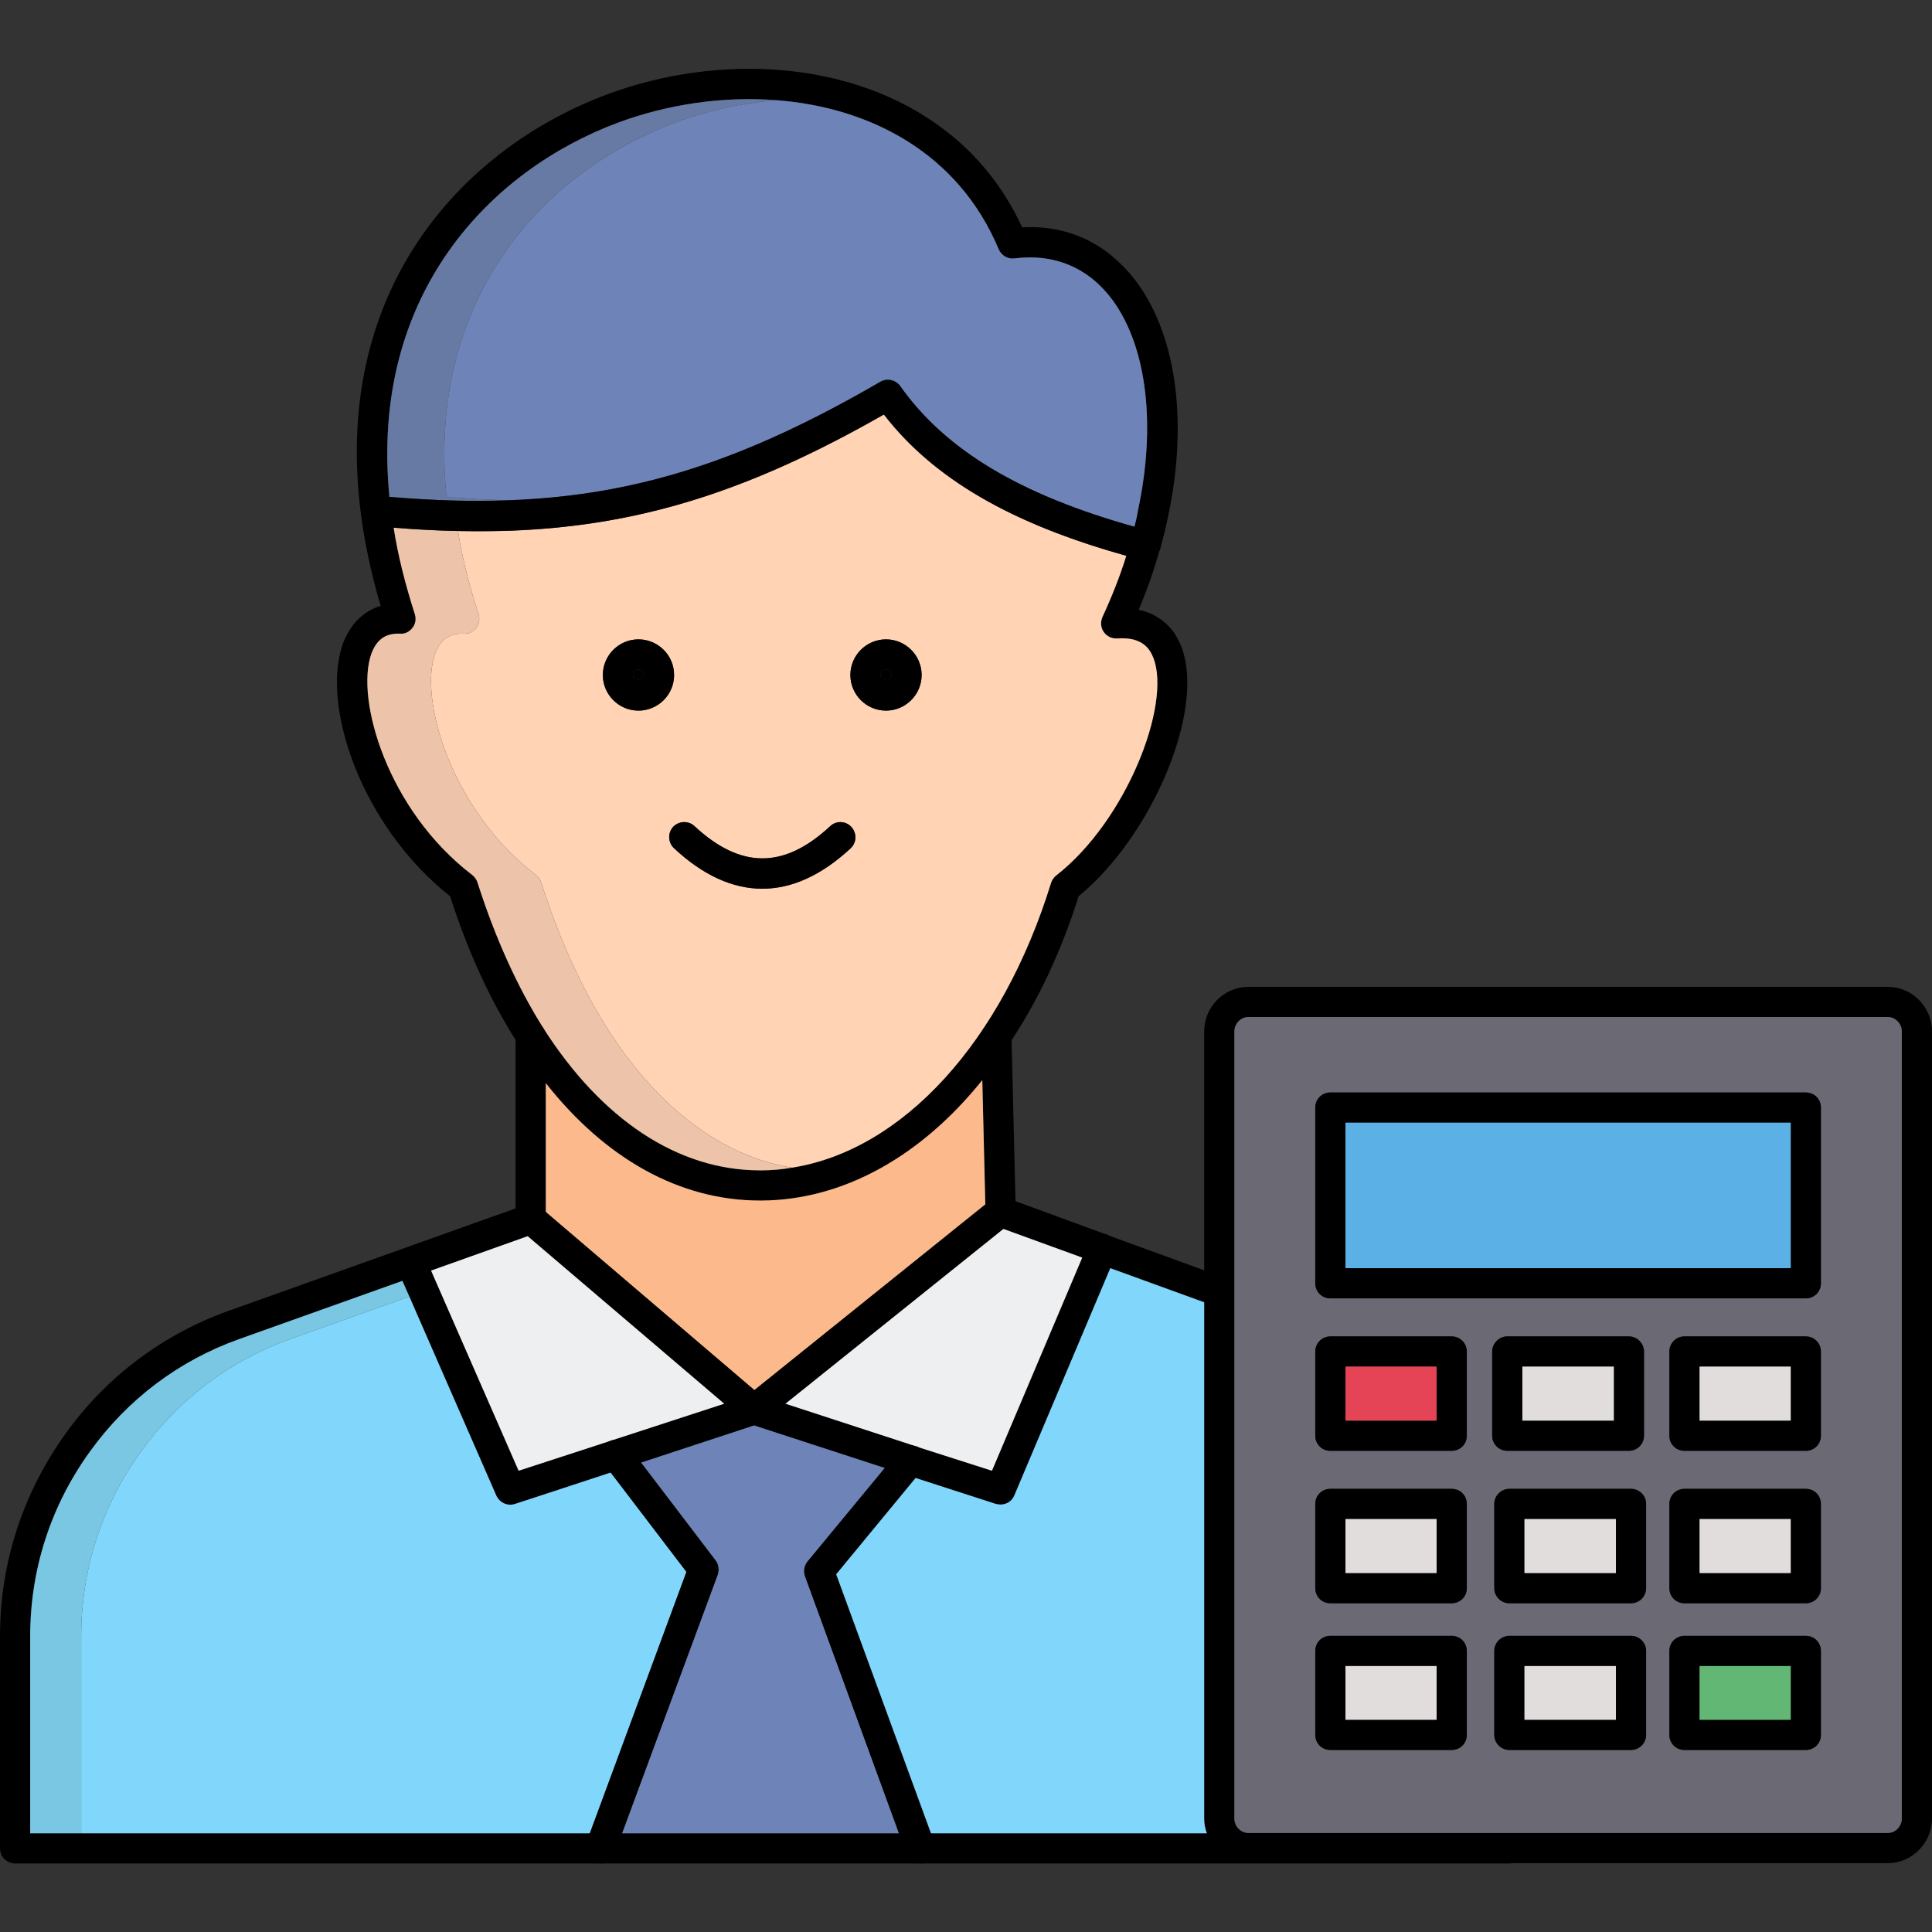 <svg id="Layer_1" enable-background="new 0 0 64 64" viewBox="0 0 64 64" xmlns="http://www.w3.org/2000/svg"><rect x="0" y="0" width="64" height="64" fill="#333333" stroke="none"/><g><g><path d="m39.14 21.44c-.04-.11-.09-.21-.14-.3-.11-.21-.25-.38-.42-.52-.24-.21-.53-.35-.86-.42.28-.66.51-1.32.69-1.97.01-.01.02-.03.02-.04 0-.02.01-.03.01-.05 0-.01 0-.01.01-.02.08-.3.16-.6.22-.9.68-3.08.35-5.99-.99-7.84-.19-.26-.39-.49-.61-.69-.68-.65-1.51-1.04-2.44-1.14-.25-.03-.51-.03-.77-.02-.62-1.34-1.5-2.41-2.55-3.21-3.06-2.36-7.54-2.55-11.18-1.2-5.26 1.95-10.3 7.55-7.52 16.95-.57.17-1.01.61-1.25 1.25-.74 2.07.62 6.05 3.55 8.37.58 1.8 1.31 3.4 2.17 4.76.31.51.64.99 1 1.43 1.97 2.5 4.43 3.89 7.1 3.89h.03c1.64-.01 3.24-.54 4.69-1.52.95-.64 1.84-1.47 2.64-2.47v-.02c.36-.41.67-.83.97-1.3.9-1.37 1.66-2.98 2.22-4.77 2.45-2.01 4.2-6.19 3.41-8.25zm-4.15 7.56c-.08.06-.14.15-.17.24-1.63 5.28-4.92 8.86-8.58 9.44-.34.06-.68.09-1.03.09h-.03c-2.74 0-5.26-1.7-7.18-4.71-.85-1.35-1.59-2.97-2.18-4.82-.03-.1-.09-.18-.17-.25-2.82-2.15-3.88-5.83-3.35-7.33.17-.46.45-.67.89-.67h.06c.17.02.32-.07.42-.2s.12-.3.07-.45c-.32-1-.56-1.95-.7-2.86-.06-.35-.11-.69-.14-1.02-.66-6.75 3.38-10.84 7.58-12.4 1.65-.61 3.48-.88 5.25-.74 3.11.24 6.02 1.76 7.35 4.93.09.21.3.34.52.31 1.35-.17 2.48.32 3.27 1.4 1.14 1.58 1.42 4.17.83 6.93-.03.19-.07.37-.12.56-.03.12-.06.23-.1.35-.05.2-.11.41-.17.61-.21.68-.48 1.36-.79 2.03-.07.16-.06.35.04.49.1.15.27.23.45.22.83-.06 1.08.34 1.2.65.59 1.54-.89 5.38-3.22 7.2z"/><path d="m29.35 23.54c-.65 0-1.18-.53-1.18-1.18s.53-1.18 1.18-1.18 1.18.53 1.18 1.18-.53 1.18-1.18 1.18zm8.86-1.74c-.12-.31-.37-.71-1.2-.65-.18.01-.35-.07-.45-.22-.1-.14-.11-.33-.04-.49.31-.67.58-1.35.79-2.03-3.33-.93-5.71-2.18-7.36-3.9-.24-.25-.46-.51-.67-.78-4.39 2.5-7.99 3.67-12.29 3.85-.59.02-1.2.02-1.82.01.14.88.37 1.79.68 2.75.05.15.03.32-.07.45s-.25.22-.42.2h-.06c-.44 0-.72.21-.89.67-.53 1.5.53 5.18 3.35 7.33.08.07.14.15.17.25.59 1.85 1.33 3.47 2.18 4.82 1.67 2.62 3.8 4.25 6.13 4.62 3.66-.58 6.95-4.16 8.58-9.44.03-.09.09-.18.17-.24 2.33-1.82 3.81-5.66 3.22-7.2zm-17.06 1.74c-.65 0-1.18-.53-1.18-1.18s.53-1.18 1.18-1.18c.46 0 .87.27 1.06.66.08.16.12.33.12.52s-.04.36-.12.52c-.19.39-.6.66-1.06.66zm7.03 4.56c-.96.89-1.94 1.34-2.93 1.34-.98 0-1.97-.45-2.92-1.34-.2-.19-.22-.5-.03-.71.19-.2.51-.21.71-.02 1.53 1.42 2.96 1.42 4.49 0 .2-.19.51-.18.7.02.19.21.18.52-.02.71z" fill="#ffd3b3"/><path d="m26.24 38.68c-.34.06-.68.09-1.03.09h-.03c-2.74 0-5.26-1.7-7.18-4.71-.85-1.35-1.59-2.97-2.18-4.82-.03-.1-.09-.18-.17-.25-2.82-2.15-3.88-5.83-3.35-7.33.17-.46.45-.67.89-.67h.06c.17.02.32-.07.42-.2s.12-.3.07-.45c-.32-1-.56-1.95-.7-2.86.74.06 1.44.1 2.13.11.14.88.37 1.79.68 2.75.05.15.03.32-.07.45s-.25.22-.42.2h-.06c-.44 0-.72.21-.89.67-.53 1.5.53 5.18 3.35 7.33.08.07.14.15.17.25.59 1.85 1.33 3.47 2.18 4.82 1.67 2.62 3.8 4.25 6.13 4.62z" fill="#edc4a9"/><path d="m25.73 3.32c-1.15.09-2.29.34-3.36.74-4.2 1.56-8.24 5.65-7.58 12.4.7.06 1.38.1 2.03.11-1.23.05-2.53.01-3.92-.11-.66-6.75 3.38-10.84 7.58-12.4 1.65-.61 3.48-.88 5.25-.74z" fill="#667aa3"/><path d="m37.7 16.89c-.03.19-.07.37-.12.56-3.55-.99-5.95-2.36-7.47-4.27-.1-.13-.2-.26-.29-.39-.15-.21-.44-.27-.66-.14-4.45 2.58-8.03 3.77-12.34 3.92-.65-.01-1.33-.05-2.03-.11-.66-6.75 3.38-10.84 7.58-12.4 1.07-.4 2.21-.65 3.36-.74 3.11.24 6.02 1.76 7.35 4.93.09.21.3.34.52.31 1.35-.17 2.48.32 3.27 1.4 1.14 1.58 1.42 4.17.83 6.93z" fill="#6e83b7"/></g><g><path d="m40.89 42.8c0 .06-.01.11-.03.17-.08.2-.27.32-.47.32-.06 0-.12 0-.18-.03l-.32-.12-3.11-1.13-.93-.35-2.61-.95-.27-.1c-.19-.07-.32-.25-.32-.46l-.01-.25-.1-4.12v-.02l-.03-1.41c-.01-.28.21-.5.48-.51.29-.01.51.21.52.49v.13l.13 5.33 2.97 1.09.09.03c.01 0 .02.01.03.02l3.16 1.15.67.25c.2.07.33.27.33.47z"/></g><g><path d="m50.48 61.22v.01c0 .24-.18.44-.4.49-.03.01-.07.01-.1.01h-49.48c-.27 0-.5-.22-.5-.5v-7.03c0-2.43.76-4.75 2.18-6.72 1.35-1.88 3.22-3.28 5.4-4.06l9.5-3.39v-5.69c0-.28.22-.5.5-.5.17 0 .33.09.42.22.05.08.08.17.08.28v6.04c0 .21-.13.4-.33.47l-.27.1-3.2 1.14-.95.34-5.41 1.93c-1.99.71-3.69 1.99-4.93 3.71-1.3 1.79-1.99 3.91-1.99 6.13v6.53h48.9c.29-.04.58.19.58.49z"/></g><g><path d="m32.64 39.9-7.65 6.15-6.91-5.9v-4.27c1.97 2.5 4.43 3.89 7.1 3.89h.03c2.72-.01 5.31-1.47 7.33-3.99z" fill="#fcb98b"/><path d="m33.46 40.53-.22.18-7.22 5.79-.72.58c-.1.08-.21.11-.32.11s-.23-.04-.32-.12l-.67-.57-6.51-5.55-.22-.19c-.21-.18-.23-.5-.06-.71.19-.21.5-.23.71-.05l.17.15 6.91 5.9 7.65-6.15.19-.15c.21-.18.53-.14.7.08.18.21.14.52-.07.7z"/></g><g><path d="m36.97 41.56-.19.45-3.18 7.53c-.08.19-.26.3-.46.3-.05 0-.1-.01-.15-.02l-2.66-.86-1.02-.33-4.33-1.41-3.74 1.23-1.01.33-3.17 1.04c-.25.08-.51-.04-.62-.28l-3.11-7.11-.19-.43c-.11-.25 0-.54.26-.65.25-.11.54 0 .66.25l.22.49 2.9 6.63 3.04-.99.06-.02 3.71-1.21.84-.28c.1-.03.21-.03.31 0l.88.28 4.32 1.41c.03 0 .05.02.08.03l2.44.78 2.99-7.06.2-.48c.1-.23.33-.35.56-.3l.09.03c.01 0 .02.01.03.02.24.11.35.39.24.63z"/></g><g><path d="m23.99 46.5-3.71 1.21c-.02 0-.04.01-.06.02l-3.04.99-2.9-6.63 3.2-1.14z" fill="#edeff1"/><path d="m13.56 42.95-3.95 1.41c-1.99.71-3.69 1.99-4.93 3.71-1.3 1.79-1.99 3.91-1.99 6.13v6.53h-1.69v-6.53c0-2.22.69-4.34 1.99-6.13 1.24-1.72 2.94-3 4.93-3.71l5.41-1.93z" fill="#79c7e2"/><path d="m22.74 52.07-3.2 8.66h-16.85v-6.53c0-2.22.69-4.34 1.99-6.13 1.24-1.72 2.94-3 4.93-3.71l3.95-1.41 2.88 6.59c.11.24.37.36.62.28l1.04-.34 2.13-.7.34.44z" fill="#80d6fb"/><path d="m23.78 52.16-3.17 8.57-.25.67c-.07.21-.26.33-.47.33-.05 0-.11-.01-.17-.03-.26-.1-.39-.38-.3-.64l.12-.33 3.2-8.66-2.51-3.29-.22-.29c-.16-.22-.12-.53.1-.7.04-.03.07-.05.11-.06l.06-.02c.19-.05.4.01.53.18l.43.56 2.46 3.23c.11.14.13.32.08.48z"/></g><g><path d="m23.78 52.16c.05-.16.03-.34-.08-.48l-2.46-3.23 3.74-1.23 4.33 1.41-2.56 3.1c-.11.14-.14.32-.08.49l3.11 8.51h-9.17z" fill="#6e83b7"/><path d="m35.85 41.66-2.99 7.06-2.44-.78c-.03-.01-.05-.03-.08-.03l-4.32-1.41 7.22-5.79z" fill="#edeff1"/><path d="m30.66 61.7c-.06.02-.11.03-.17.03-.2 0-.4-.13-.47-.33l-.24-.67-3.11-8.51c-.06-.17-.03-.35.08-.49l2.56-3.1.47-.57c.14-.16.36-.22.56-.15.03 0 .05.02.08.03s.05.03.07.05c.21.18.24.49.06.7l-.22.27-2.63 3.19 3.14 8.58.12.33c.09.26-.04.55-.3.64z"/></g><g><g><path d="m62.53 32.69h-21.17c-.81 0-1.47.66-1.47 1.48v26.07c0 .17.03.34.09.49.2.57.74.99 1.38.99h21.17c.81 0 1.47-.67 1.47-1.48v-26.07c0-.82-.66-1.48-1.47-1.48zm.47 27.55c0 .26-.21.48-.47.48h-21.17c-.26 0-.47-.22-.47-.48v-26.07c0-.26.21-.48.47-.48h21.17c.26 0 .47.22.47.48z"/><path d="m62.53 33.69h-21.17c-.26 0-.47.22-.47.48v26.07c0 .26.21.48.47.48h21.17c.26 0 .47-.22.47-.48v-26.07c0-.26-.21-.48-.47-.48zm-13.94 23.78c0 .28-.22.5-.5.5h-4.02c-.28 0-.5-.22-.5-.5v-2.78c0-.28.22-.5.5-.5h4.02c.28 0 .5.22.5.5zm0-4.86c0 .28-.22.5-.5.5h-4.02c-.28 0-.5-.22-.5-.5v-2.79c0-.28.22-.5.5-.5h4.02c.28 0 .5.22.5.5zm0-5.05c0 .28-.22.5-.5.5h-4.02c-.28 0-.5-.22-.5-.5v-2.79c0-.27.22-.5.5-.5h4.02c.28 0 .5.23.5.5zm5.94 9.91c0 .28-.23.5-.5.5h-4.03c-.27 0-.5-.22-.5-.5v-2.78c0-.28.23-.5.5-.5h4.03c.27 0 .5.22.5.5zm-5.1-9.91v-2.79c0-.27.23-.5.5-.5h4.03c.27 0 .5.23.5.5v2.79c0 .28-.23.5-.5.5h-4.03c-.27 0-.5-.22-.5-.5zm5.1 5.05c0 .28-.23.5-.5.5h-4.03c-.27 0-.5-.22-.5-.5v-2.79c0-.28.23-.5.5-.5h4.03c.27 0 .5.22.5.5zm5.79 4.86c0 .28-.22.5-.5.5h-4.02c-.28 0-.5-.22-.5-.5v-2.78c0-.28.22-.5.5-.5h4.02c.28 0 .5.22.5.5zm0-4.86c0 .28-.22.5-.5.5h-4.02c-.28 0-.5-.22-.5-.5v-2.79c0-.28.22-.5.5-.5h4.02c.28 0 .5.22.5.5zm0-5.05c0 .28-.22.5-.5.5h-4.02c-.28 0-.5-.22-.5-.5v-2.79c0-.27.22-.5.5-.5h4.02c.28 0 .5.23.5.5zm0-5.05c0 .28-.22.5-.5.5h-15.75c-.28 0-.5-.22-.5-.5v-5.82c0-.28.22-.5.5-.5h15.75c.28 0 .5.22.5.5z" fill="#6b6973"/><path d="m39.98 60.73h-9.14l-3.14-8.58 2.63-3.19 2.66.86c.05.01.1.02.15.02.2 0 .38-.11.46-.3l3.18-7.53 3.11 1.13v17.1c0 .17.03.34.09.49z" fill="#80d6fb"/></g><g><path d="m59.82 36.19h-15.75c-.28 0-.5.22-.5.5v5.82c0 .28.22.5.5.5h15.75c.28 0 .5-.22.5-.5v-5.82c0-.28-.22-.5-.5-.5zm-.5 5.82h-14.75v-4.82h14.75z"/><path d="m44.57 37.19h14.75v4.82h-14.75z" fill="#5bb0e5"/></g><g><path d="m48.09 44.27h-4.02c-.28 0-.5.23-.5.5v2.79c0 .28.22.5.5.5h4.02c.28 0 .5-.22.5-.5v-2.79c0-.27-.22-.5-.5-.5zm-.5 2.79h-3.02v-1.79h3.02z"/><path d="m44.57 45.27h3.02v1.79h-3.02z" fill="#e44455"/></g><g><path d="m53.96 44.27h-4.03c-.27 0-.5.23-.5.5v2.79c0 .28.23.5.5.5h4.03c.27 0 .5-.22.5-.5v-2.79c0-.27-.23-.5-.5-.5zm-.5 2.79h-3.03v-1.79h3.03z"/><path d="m50.43 45.27h3.03v1.79h-3.03z" fill="#e0dddc"/></g><g><path d="m59.82 44.27h-4.02c-.28 0-.5.23-.5.5v2.79c0 .28.22.5.5.5h4.02c.28 0 .5-.22.5-.5v-2.79c0-.27-.22-.5-.5-.5zm-.5 2.79h-3.02v-1.79h3.02z"/><path d="m56.3 45.27h3.02v1.79h-3.02z" fill="#e0dddc"/></g><g><path d="m59.82 49.32h-4.02c-.28 0-.5.22-.5.5v2.79c0 .28.22.5.5.5h4.02c.28 0 .5-.22.5-.5v-2.79c0-.28-.22-.5-.5-.5zm-.5 2.79h-3.02v-1.79h3.02z"/><path d="m56.3 50.32h3.02v1.79h-3.02z" fill="#e0dddc"/></g><g><path d="m54.03 49.32h-4.03c-.27 0-.5.22-.5.5v2.79c0 .28.23.5.5.5h4.03c.27 0 .5-.22.5-.5v-2.79c0-.28-.23-.5-.5-.5zm-.5 2.79h-3.03v-1.79h3.03z"/><path d="m50.5 50.32h3.03v1.79h-3.03z" fill="#e0dddc"/></g><g><path d="m48.09 49.32h-4.02c-.28 0-.5.22-.5.5v2.79c0 .28.22.5.5.5h4.02c.28 0 .5-.22.5-.5v-2.79c0-.28-.22-.5-.5-.5zm-.5 2.79h-3.02v-1.79h3.02z"/><path d="m44.57 50.32h3.02v1.79h-3.02z" fill="#e0dddc"/></g><g><path d="m48.09 54.19h-4.02c-.28 0-.5.22-.5.5v2.78c0 .28.22.5.5.5h4.02c.28 0 .5-.22.5-.5v-2.78c0-.28-.22-.5-.5-.5zm-.5 2.78h-3.02v-1.78h3.02z"/><path d="m44.57 55.19h3.02v1.78h-3.02z" fill="#e0dddc"/></g><g><path d="m54.03 54.19h-4.03c-.27 0-.5.22-.5.5v2.78c0 .28.23.5.5.5h4.03c.27 0 .5-.22.5-.5v-2.78c0-.28-.23-.5-.5-.5zm-.5 2.78h-3.03v-1.78h3.03z"/><path d="m50.5 55.19h3.03v1.78h-3.03z" fill="#e0dddc"/></g><g><path d="m59.82 54.19h-4.02c-.28 0-.5.22-.5.5v2.78c0 .28.22.5.5.5h4.02c.28 0 .5-.22.5-.5v-2.78c0-.28-.22-.5-.5-.5zm-.5 2.78h-3.02v-1.78h3.02z"/><path d="m56.3 55.19h3.02v1.78h-3.02z" fill="#62b775"/></g></g><g><path d="m38.44 18.14c0 .02-.01.03-.01.05 0 .01-.01.03-.02.04-.07.2-.25.33-.46.33-.05 0-.09 0-.13-.01-.17-.05-.34-.09-.51-.14-3.81-1.06-6.38-2.55-8.03-4.68-5.66 3.23-10.02 4.24-16.24 3.75-.21-.01-.42-.03-.63-.05-.27-.03-.47-.27-.45-.55.03-.27.27-.48.55-.45l.39.03c6.25.53 10.54-.49 16.26-3.81.22-.13.51-.07.66.14 1.5 2.12 3.97 3.6 7.76 4.66.16.04.32.09.49.13.25.07.41.31.37.56z"/></g><g><g><g><path d="m21.15 21.18c-.65 0-1.18.53-1.18 1.18s.53 1.18 1.18 1.18 1.18-.53 1.18-1.18-.53-1.18-1.18-1.18zm-.18 1.18c0-.1.08-.18.18-.18s.18.08.18.18c0 .2-.36.2-.36 0z"/><path d="m21.33 22.36c0 .2-.36.2-.36 0 0-.1.08-.18.18-.18s.18.08.18.18z"/></g><g><path d="m29.35 21.18c-.65 0-1.18.53-1.18 1.18s.53 1.18 1.18 1.18 1.18-.53 1.18-1.18-.53-1.18-1.18-1.18zm-.18 1.18c0-.1.08-.18.18-.18s.18.08.18.18c0 .2-.36.2-.36 0z"/><path d="m29.53 22.36c0 .2-.36.2-.36 0 0-.1.08-.18.18-.18s.18.08.18.18z"/></g></g><g><path d="m28.18 28.1c-.96.89-1.94 1.34-2.93 1.34-.98 0-1.97-.45-2.92-1.34-.2-.19-.22-.5-.03-.71.19-.2.51-.21.71-.02 1.53 1.42 2.96 1.42 4.49 0 .2-.19.51-.18.7.02.19.21.18.52-.02.71z"/></g></g></g></svg>
